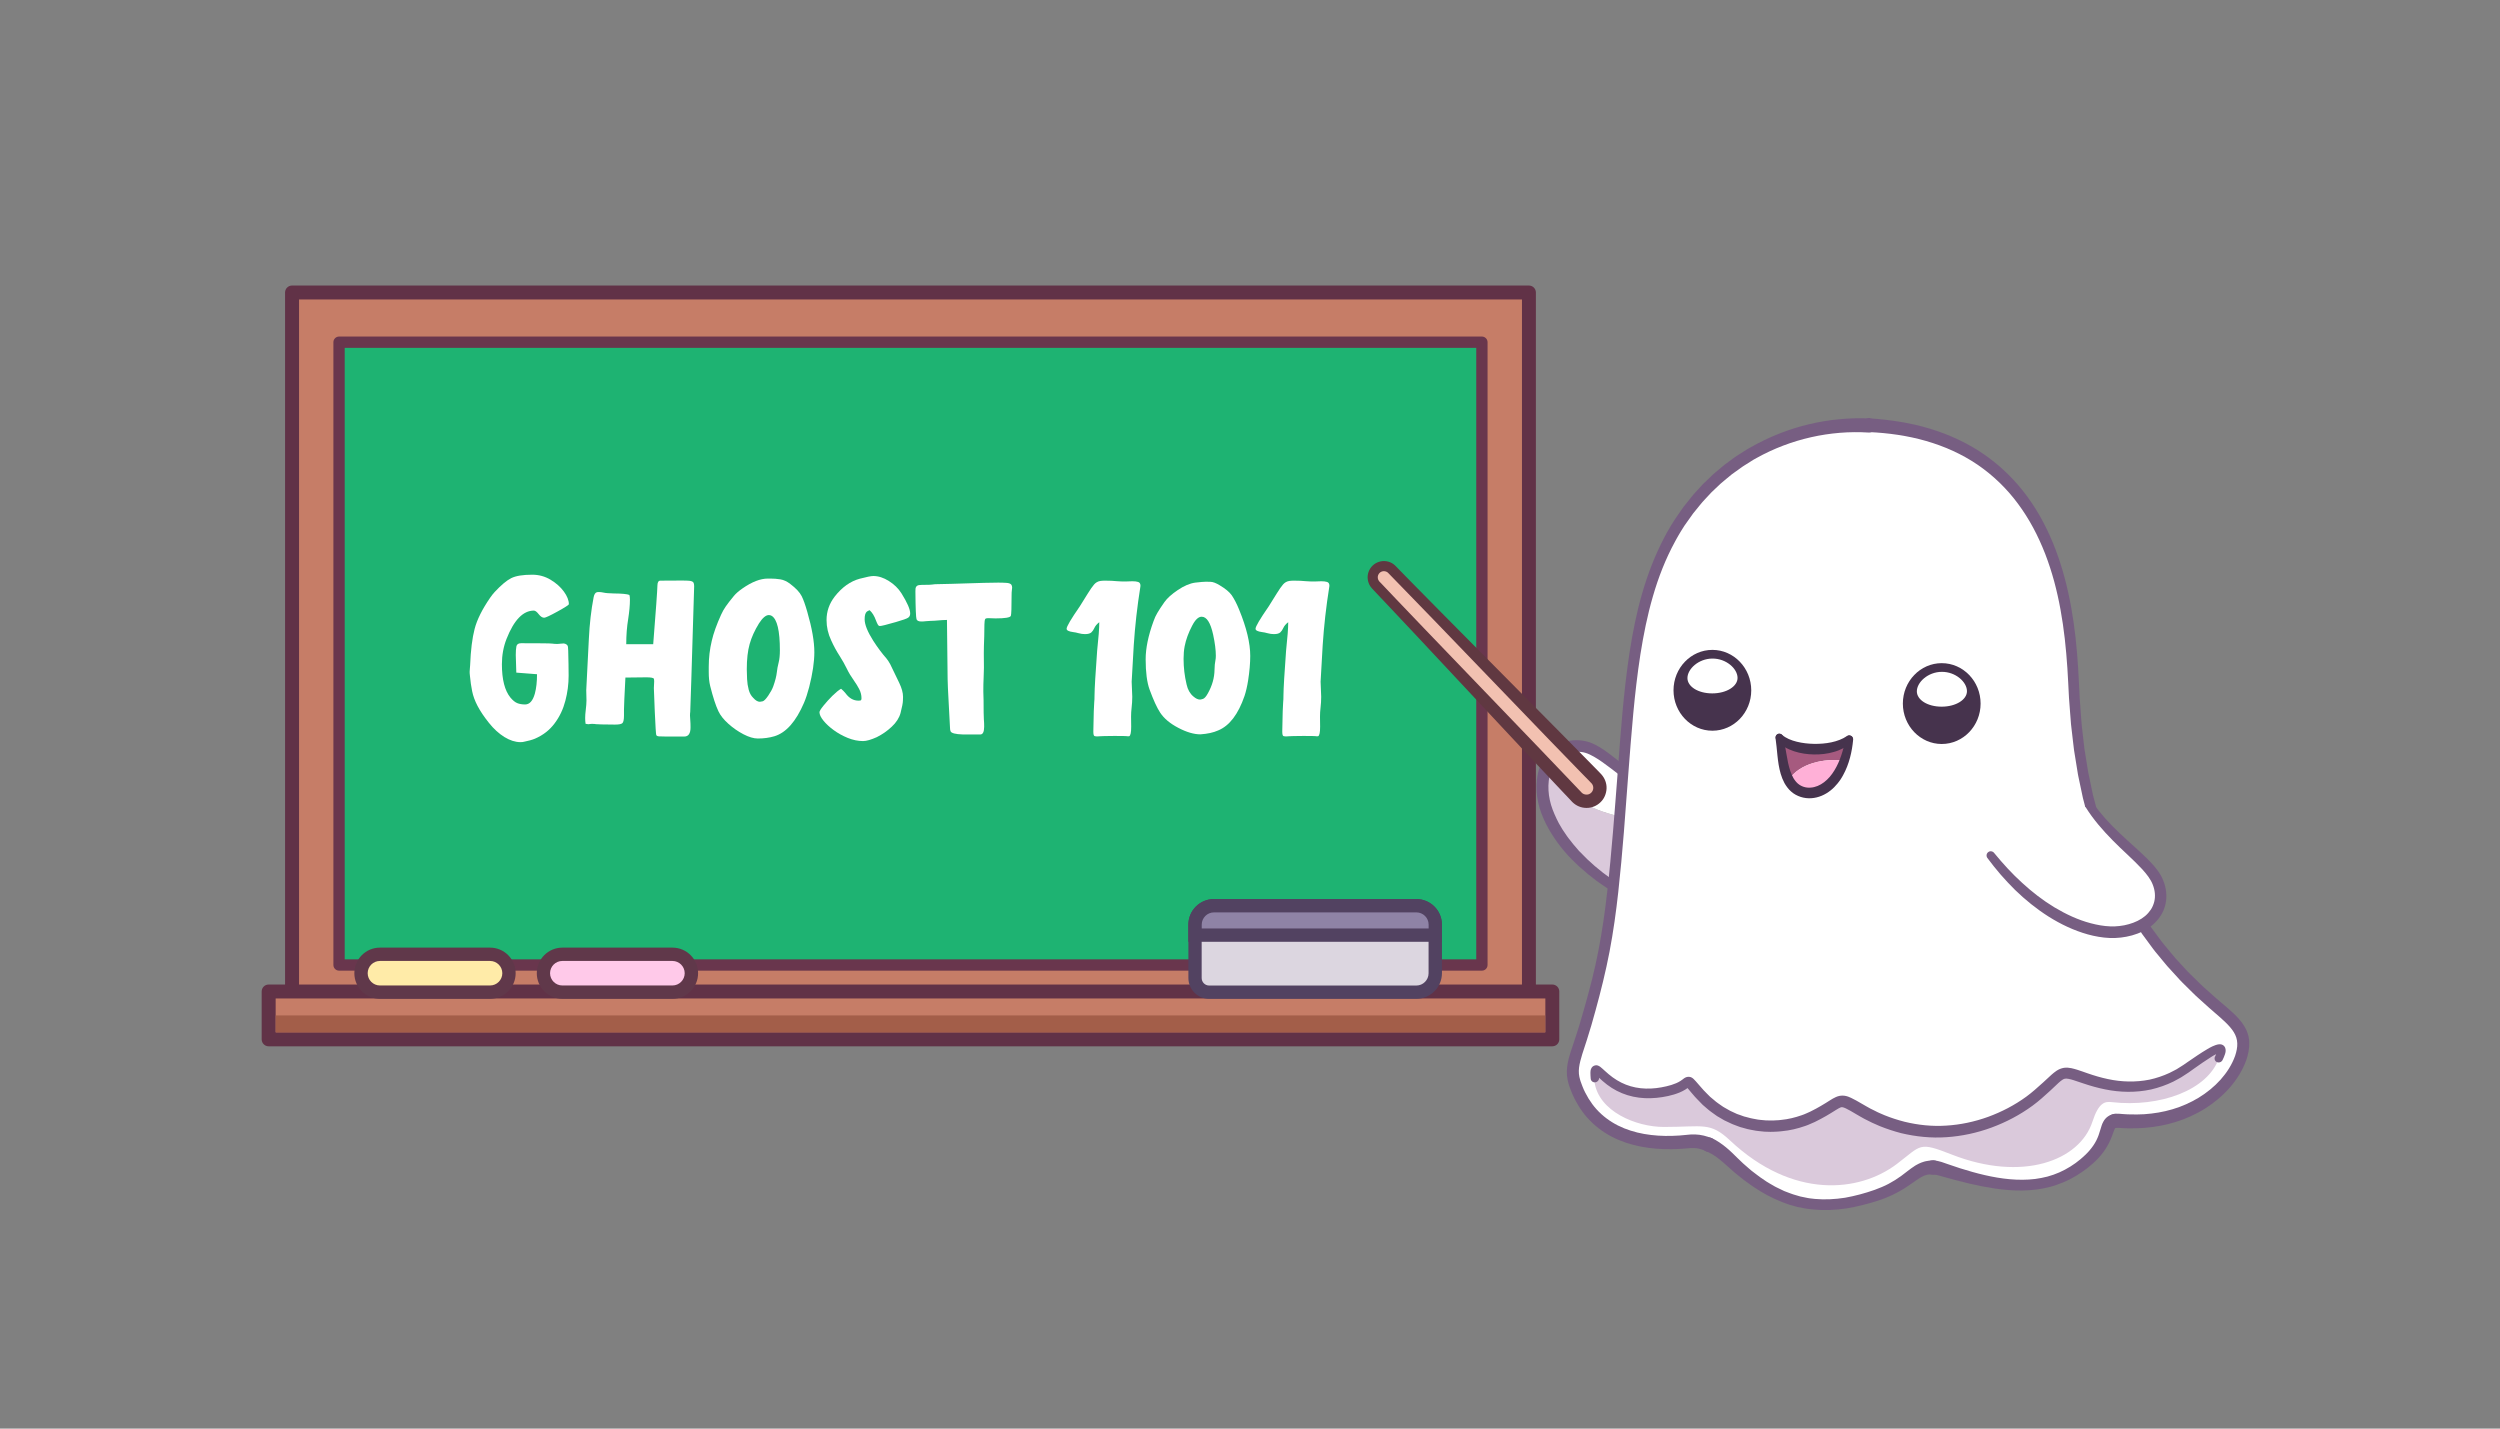 <?xml version="1.0" encoding="utf-8"?>
<!-- Generator: Adobe Illustrator 21.1.0, SVG Export Plug-In . SVG Version: 6.00 Build 0)  -->
<svg version="1.1" id="Layer_1" xmlns="http://www.w3.org/2000/svg" xmlns:xlink="http://www.w3.org/1999/xlink" x="0px" y="0px"
	 viewBox="0 0 4200 2400" style="enable-background:new 0 0 4200 2400;" xml:space="preserve">
<rect x="0" y="0" width="4200" height="2400" fill="#808080" stroke="none"/>
<style type="text/css">
	.st0{fill:#C67D67;}
	.st1{fill:#613247;}
	.st2{fill:#1EB372;}
	.st3{fill:#69364D;}
	.st4{fill:#FFEBA8;}
	.st5{fill:#60384A;}
	.st6{fill:#FFC9E9;}
	.st7{fill:#DCD6E0;}
	.st8{fill:#524261;}
	.st9{fill:#8F83A6;}
	.st10{fill:#FFFFFF;}
	.st11{fill:#DAC9DB;}
	.st12{fill:#775E82;}
	.st13{fill:none;}
	.st14{fill:#46334D;}
	.st15{fill:#A65A7F;}
	.st16{fill:#FFB0D7;}
	.st17{fill:#F2C1B1;}
	.st18{fill:#603841;}
	.st19{fill:#A35E49;}
</style>
<g>
	<g>
		<rect x="490.6" y="491.4" class="st0" width="2078" height="1213.4"/>
		<path class="st1" d="M2568.6,1716.5h-2078c-6.5,0-11.7-5.3-11.7-11.7V491.4c0-6.5,5.3-11.7,11.7-11.7h2078
			c6.5,0,11.7,5.3,11.7,11.7v1213.4C2580.3,1711.3,2575.1,1716.5,2568.6,1716.5z M502.4,1693.1h2054.5v-1190H502.4V1693.1z"/>
	</g>
	<g>
		<rect x="569.6" y="574.9" class="st2" width="1920" height="1046.3"/>
		<path class="st3" d="M2489.6,1630.7h-1920c-5.2,0-9.5-4.3-9.5-9.5V574.9c0-5.2,4.3-9.5,9.5-9.5h1920c5.2,0,9.5,4.3,9.5,9.5v1046.3
			C2499.1,1626.4,2494.9,1630.7,2489.6,1630.7z M579.1,1611.7h1901V584.4h-1901V1611.7z"/>
	</g>
	<g>
		<rect x="451.3" y="1665.7" class="st0" width="2156.6" height="80.4"/>
		<path class="st1" d="M2607.9,1757.8H451.3c-6.5,0-11.7-5.3-11.7-11.7v-80.4c0-6.5,5.3-11.7,11.7-11.7h2156.6
			c6.5,0,11.7,5.3,11.7,11.7v80.4C2619.6,1752.5,2614.4,1757.8,2607.9,1757.8z M463.1,1734.3h2133.1v-56.9H463.1V1734.3z"/>
	</g>
	<g>
		<path class="st4" d="M826.7,1666.8H634.9c-15.7,0-28.5-12.7-28.5-28.5v-6.7c0-15.7,12.7-28.5,28.5-28.5h191.7
			c15.7,0,28.5,12.7,28.5,28.5v6.7C855.1,1654.1,842.4,1666.8,826.7,1666.8z"/>
		<path class="st5" d="M823.3,1678h-185c-23.7,0-43-19.3-43-43c0-23.7,19.3-43,43-43h185c23.7,0,43,19.3,43,43
			C866.3,1658.7,847,1678,823.3,1678z M638.3,1614.4c-11.4,0-20.6,9.3-20.6,20.6c0,11.4,9.3,20.6,20.6,20.6h185
			c11.4,0,20.6-9.3,20.6-20.6c0-11.4-9.3-20.6-20.6-20.6H638.3z"/>
	</g>
	<g>
		<path class="st6" d="M1133.1,1666.8H941.4c-15.7,0-28.5-12.7-28.5-28.5v-6.7c0-15.7,12.7-28.5,28.5-28.5h191.7
			c15.7,0,28.5,12.7,28.5,28.5v6.7C1161.6,1654.1,1148.9,1666.8,1133.1,1666.8z"/>
		<path class="st5" d="M1129.8,1678h-185c-23.7,0-43-19.3-43-43c0-23.7,19.3-43,43-43h185c23.7,0,43,19.3,43,43
			C1172.8,1658.7,1153.5,1678,1129.8,1678z M944.7,1614.4c-11.4,0-20.6,9.3-20.6,20.6c0,11.4,9.3,20.6,20.6,20.6h185
			c11.4,0,20.6-9.3,20.6-20.6c0-11.4-9.3-20.6-20.6-20.6H944.7z"/>
	</g>
	<g>
		<g>
			<path class="st7" d="M2382.8,1666.8h-353.9c-11.7,0-21.3-9.5-21.3-21.3V1550c0-15.7,12.7-28.5,28.5-28.5h346.7
				c15.7,0,28.5,12.7,28.5,28.5v88.3C2411.2,1654.1,2398.5,1666.8,2382.8,1666.8z"/>
			<path class="st8" d="M2379.4,1678h-348c-19.3,0-34.9-15.7-34.9-34.9v-89.7c0-23.7,19.3-43,43-43h340c23.7,0,43,19.3,43,43v81.6
				C2422.4,1658.7,2403.1,1678,2379.4,1678z M2039.4,1532.8c-11.4,0-20.6,9.3-20.6,20.6v89.7c0,6.9,5.6,12.6,12.6,12.6h348
				c11.4,0,20.6-9.3,20.6-20.6v-81.6c0-11.4-9.3-20.6-20.6-20.6H2039.4z"/>
		</g>
		<g>
			<path class="st9" d="M2411.2,1571h-403.6v-21c0-15.7,12.7-28.5,28.5-28.5h346.7c15.7,0,28.5,12.7,28.5,28.5V1571z"/>
			<path class="st8" d="M2422.4,1582.2h-426v-28.8c0-23.7,19.3-43,43-43h340c23.7,0,43,19.3,43,43V1582.2z M2018.8,1559.8h381.3
				v-6.4c0-11.4-9.3-20.6-20.6-20.6h-340c-11.4,0-20.6,9.3-20.6,20.6V1559.8z"/>
		</g>
	</g>
	<g>
		<path class="st10" d="M874.4,1246.8c-8.7,0-17.7-2.9-27-8.6c-9.3-5.8-18-13.7-26-23.8c-8.1-10.1-14.5-19.6-19.2-28.6
			c-4.4-8.4-7.4-16.6-9-24.6c-1.6-8-2.9-16.6-3.7-25.7c-0.4-3.2-0.5-5.5-0.5-6.9c0-1.5,0.1-2.9,0.3-4.4c0.2-1.5,0.3-3.6,0.5-6.4
			c1-25.4,3.5-45.8,7.6-61.4c4.1-15.6,12.8-33,26.1-52.3c2.5-3.6,5-6.8,7.5-9.5c10.8-11.6,20.1-19.4,27.8-23.3
			c7.8-3.9,19.5-5.8,35.3-5.8c11.2,0,21.4,2.8,30.8,8.4c9.3,5.6,16.8,12.2,22.4,19.9c5.6,7.7,8.4,14.8,8.4,21.2
			c0,1.2-6.3,5.3-19,12.3c-12.7,7-20.2,10.5-22.5,10.5c-3,0-6.1-2-9.2-6s-5.8-6-8.1-6c-18.1,0-33.4,15.8-45.9,47.5
			c-5.2,13.2-7.8,27.4-7.8,42.6c0,25.7,4.8,44.4,14.4,56.1c3.9,4.6,7.6,7.7,11.3,9.2c3.6,1.5,8.1,2.3,13.3,2.3
			c7.5,0,13-6.1,16.4-18.4c2.4-8.9,3.6-19.7,3.6-32.4l-34.8-2.7c-0.6-17.5-0.9-27.3-0.9-29.5c0-5.9,0.3-10.7,1-14.4
			c0.7-3.6,3.3-5.5,7.9-5.5c32.3,0,49.9,0.2,52.8,0.7c2.4,0.4,4.9,0.5,7.5,0.5c1.9,0,3.9-0.1,5.7-0.4c1.9-0.2,3.7-0.4,5.6-0.4
			c1.7,0.1,3.3,0.7,4.7,1.7c1.5,1,2.3,2.5,2.5,4.3c0.2,1.8,0.4,3.9,0.4,6.2c0,2.3,0.2,10,0.5,22.9l0.2,19.1
			c0,14.1-1.8,28.1-5.5,42.1c-3.6,14-9.6,26.7-18,37.9c-8.4,11.3-19.4,19.9-33.1,25.8c-2.3,1-5.1,1.9-8.4,2.8
			c-3.3,0.9-6.1,1.6-8.5,2C879.3,1246.6,876.9,1246.8,874.4,1246.8z"/>
		<path class="st10" d="M1119.6,1237.4c-5.8,0-10-0.1-12.5-0.3c-2.5-0.2-4-0.9-4.6-2.3c-0.5-1.3-1.4-14.6-2.5-39.9
			c-1-22.7-1.5-35.6-1.5-38.8c0-3.3,0.2-7,0.5-11.1c0-2.3-0.2-3.9-0.5-4.7c-0.7-1.6-5-2.4-12.7-2.4l-35.1,0.4
			c-1.6,30.6-2.4,48.5-2.4,53.7v10.2c0,6.6-0.9,10.7-2.5,12.5c-1.7,1.8-5.9,2.6-12.6,2.6c-19.3-0.1-29.9-0.4-31.8-0.7
			c-1.9-0.4-4.3-0.5-7.4-0.5c-1.6,0-2.7,0.1-3.4,0.3c-0.7,0.2-1.4,0.3-2.1,0.3c-0.7,0-2.3-0.2-4.7-0.7c-0.5-3-0.7-6.2-0.7-9.6
			c0-4.1,0.3-8.4,0.9-12.9c0.8-6.7,1.3-12.3,1.3-16.7c0-3-0.1-6-0.2-8.8c-0.1-2.8-0.2-5.6-0.2-8.3l4.4-86.6
			c1.2-25.1,3.9-48.4,8-69.7c1-5.1,2.9-7.9,5.8-8.6c1-0.1,2-0.2,3.1-0.2c2.2,0,4.7,0.3,7.5,0.9c3.6,0.9,9.5,1.3,17.7,1.5
			c13.6,0.1,22.3,1,26,2.5c0.6,1.7,0.9,4.4,0.9,8c0,9.1-1,19.8-2.9,32.2c-2.2,13.2-3.3,27.4-3.3,42.6h45.3c4.5-56.9,6.9-89.9,7.1-99
			c0.1-5.2,1.8-7.8,4.9-7.8l35.1-0.2c5.9,0,10.4,0.1,13.5,0.4c4,0.4,6.4,1.5,7.3,3.5c0.6,1.3,0.9,3.3,0.9,5.8
			c-4.2,140.1-6.4,210.5-6.6,211.1c-0.2,1.3-0.4,3.3-0.4,6c0,1.8,0.1,4.1,0.4,6.7c0.4,4.4,0.5,8.8,0.5,13.3
			c0,10.2-3.5,15.3-10.6,15.3L1119.6,1237.4z"/>
		<path class="st10" d="M1273.2,1240.7c-7,0-15.1-2.4-24.3-7.2c-9.2-4.8-17.6-10.7-25.4-17.7c-7.8-7-13.3-14-16.6-21
			c-4.5-9.5-9.1-23.6-13.8-42.4c-1.6-6.4-2.4-14.2-2.4-23.3v-8.9c0-15,1.7-29.6,5.1-43.7c2.9-12.6,8.1-27.2,15.7-43.9
			c2.2-4.9,4.8-9.5,7.8-13.8c3-4.4,7.6-10.3,13.7-17.7c3.3-4,8.1-8.2,14.6-12.7c15.7-10.9,29.8-16.4,42.4-16.4h4.2
			c5.6,0,11.2,0.4,16.8,1.3c5.6,0.9,11.3,3.5,17,8c9.2,7,15.5,13.7,18.7,20c2.9,5.6,6.1,14.5,9.6,26.8c7.9,27.3,11.8,49.8,11.8,67.5
			c0,16.4-2.9,36-8.7,58.8c-2.7,10.3-5.6,19.1-8.7,26.4c-13.5,31.4-30,50.1-49.7,56.1C1292.6,1239.4,1283.4,1240.7,1273.2,1240.7z
			 M1276.6,1179c0.7,0,2.2-0.3,4.6-0.8c2.3-0.5,5.5-3.8,9.5-9.6c4-5.9,6.8-11.1,8.4-15.6c3.3-9.3,5.3-17.2,6-23.7
			c0.5-4.9,1.5-10.4,3.1-16.6c1.3-5.1,2-11.8,2-20c0-33.1-4.6-52.5-13.8-58.1c-1.5-0.8-3-1.3-4.7-1.3c-5.1,0-10.6,4.7-16.6,14
			c-7.3,11.8-12.5,23.3-15.7,34.7c-3.2,11.3-4.8,25.5-4.8,42.3c0,5,0.2,10.5,0.5,16.7c0.3,6.1,1.2,12,2.7,17.7
			c1.5,5.6,4,10.2,7.6,13.7C1269.3,1176.8,1273.1,1179,1276.6,1179z"/>
		<path class="st10" d="M1449.9,1245c-8.5,0-17-1.8-25.7-5.3c-8.6-3.5-16.5-7.9-23.6-13.1c-7.1-5.2-12.8-10.5-17.2-15.9
			c-4.4-5.4-6.6-10.1-6.7-14.1c0-1.8,2.2-5.5,6.6-10.9c4.4-5.5,9.4-11,15.1-16.7c5.7-5.6,10.6-9.6,14.6-11.9
			c2.8,2.3,5.3,4.9,7.5,7.6c6.1,8.3,13.3,12.4,21.7,12.4c0.5,0,1.5-0.1,2.9-0.2c1.5-0.1,2.2-1.4,2.2-3.8c0-5.3-1.3-10.6-4-15.7
			c-2.4-4.6-5.4-9.4-8.9-14.4c-4.6-6.4-8.6-13-11.8-19.7c-3.3-6.7-7.1-13.6-11.5-20.5c-5.5-8.4-10.4-17.4-14.7-26.9
			c-5.2-11-7.8-22.4-7.8-34.2c0-14.6,4.6-27.7,13.7-39.5c12.3-15.7,26.3-25.7,42.2-30c11.4-3,18.9-4.5,22.6-4.5
			c8.6,0,17.4,2.8,26.2,8.4c8.9,5.6,15.9,12.4,21.1,20.6c9.8,15.7,14.7,26.9,14.7,33.9c0,3.2-1.1,5.5-3.4,7.1
			c-2.2,1.6-9.1,4-20.5,7.3c-15.5,4.5-24.5,6.7-26.9,6.7c-1.5,0-2.7-0.8-3.6-2.5c-1-1.7-1.9-3.8-2.9-6.4c-2.9-8.1-6.6-14-10.9-17.7
			c-2.3,1-3.9,1.8-4.7,2.5c-2.4,2.1-3.6,6.3-3.6,12.7c0,9,4.9,21.1,14.6,36.4c7.3,11.3,14.7,21.2,22.2,29.7c1.9,2.3,4,5.5,6.2,9.5
			l15.1,31.3c4.2,8.7,6.4,16.6,6.4,23.5c0,0.5-0.1,2.7-0.2,6.6c-0.1,3.9-1.5,10.7-4,20.6c-2.2,8.1-7.1,15.8-14.7,22.9
			c-7.6,7.2-16,13-25.2,17.6C1463.4,1242.7,1455.8,1245,1449.9,1245z"/>
		<path class="st10" d="M1647.1,1233.9h-29.5c-12.6-0.4-19.5-2.2-20.7-5.5c-0.6-1.6-0.9-3.5-0.9-5.8c0-2.9-0.7-15.5-2-37.9
			c-1.3-23.7-2-38.3-2-44c0-9.2-0.4-42.3-1.1-99.2c-5.6,0.1-10.4,0.4-14.4,0.8c-4,0.4-8.6,0.7-13.7,0.8c-2.2,0-4.6,0.2-7.3,0.5
			c-2.7,0.4-5.3,0.5-7.8,0.5c-4.2,0-6.9-1.2-7.9-3.7c-1-2.5-1.7-18.1-1.9-46.9c0-2.5,0.1-4.2,0.2-4.9c0.6-3.2,2.4-5,5.5-5.6
			c1.6-0.2,3.3-0.4,5.1-0.4c10.3,0,16.3-0.2,18-0.6c1.7-0.4,4.2-0.6,7.5-0.6c5.9,0,32.2-0.7,78.6-2.2c9.8-0.2,17.9-0.4,24.2-0.4
			c4.6,0,9.1,0.1,13.5,0.4c4.4,0.2,7.2,1.3,8.6,3.1c0.8,1.2,1.3,2.9,1.3,4.9c0,1.1-0.1,2.4-0.4,3.8c-0.4,2.9-0.5,5.6-0.5,8.2
			c0,21.2-0.4,33.1-1.3,35.5c-1.2,2.8-9.8,4.2-25.7,4.2l-12.2-0.4c-1.5,0-2.8,0.2-3.9,0.5c-1.2,0.4-1.9,1.9-2.2,4.6
			c-0.3,2.7-0.5,7.3-0.5,13.7c0,6.4-0.2,15.5-0.7,27.4l-0.2,12.6l0.2,24.4c0,5-0.2,10.6-0.5,16.7c-0.4,7.4-0.5,15.2-0.5,23.3
			l0.4,14.7c0,17.1,0.2,27.8,0.5,32.2c0.4,3.9,0.5,8,0.5,12.4C1653.3,1229.6,1651.2,1233.8,1647.1,1233.9z"/>
		<path class="st10" d="M1843.4,1237.2c-1.7,0-3.2-0.2-4.6-0.6c-1.3-0.4-2-3-2-7.7c0.5-28.9,1-45.2,1.5-49c0.4-3.3,0.5-7.1,0.5-11.5
			c0.1-11.9,1.6-36.9,4.4-75c2.4-22.2,3.6-38.2,3.6-48.1c-4,3-6.8,6.4-8.4,10c-1.2,2.8-2.9,5.2-4.9,7.1c-2.1,1.9-5.6,2.9-10.7,2.9
			c-3.5,0-7.2-0.5-11.1-1.6c-2.9-0.8-5.9-1.5-8.9-1.8c-7.3-1-10.9-2.8-10.9-5.6c0-3.8,7.4-16.3,22.2-37.7c4.4-7,8.8-14.1,13.2-21.2
			c4.4-7.1,8-12.3,10.8-15.5c2.8-3.2,6.2-5.2,10.4-5.9c2.3-0.4,5.2-0.5,8.6-0.5c7.4,0,13.9,0.3,19.5,0.9c4.6,0.4,9.4,0.5,14.4,0.5
			c5.5-0.2,9.3-0.4,11.5-0.4c3.9,0,7,0.4,9.3,1.1c2.8,0.7,4.2,2.9,4.2,6.4l-0.2,1.8c-5.3,33.2-9,66-11.1,98.3
			c-2.3,38.1-3.5,58.5-3.5,61.2c0,4,0.2,8.1,0.5,12.4c0.3,4.2,0.5,8.6,0.5,12.9c0,6.3-0.4,12.4-1.1,18.4c-0.6,4.9-0.9,9.8-0.9,14.9
			l0.2,16.9c0,9.7-1.1,15-3.3,16c-0.6,0.1-1.3,0.2-2,0.2s-1.6-0.1-2.7-0.3c-1.1-0.2-7.9-0.3-20.6-0.3c-14,0.1-21.8,0.3-23.7,0.5
			C1846.2,1237.1,1844.7,1237.2,1843.4,1237.2z"/>
		<path class="st10" d="M2016.7,1233.7c-10.8,0-23.2-3.6-37.1-10.9c-14-7.3-24.1-15.8-30.6-25.7c-5.5-8.4-11.3-21.2-17.7-38.6
			c-4.4-12.1-6.6-29.1-6.6-51c0-18.4,4.4-39.8,13.3-64.1c1.7-4.9,3.8-9.5,6.4-13.8c2.5-4.4,6.5-10.4,11.8-18
			c4.6-6.6,12.1-13.3,22.6-20.4c10.4-7,20.2-11.2,29.3-12.4c8.6-1,14.6-1.5,18-1.5c1.3,0,3.9,0.1,7.8,0.2c3.9,0.1,8.9,2,14.9,5.6
			c9.8,5.8,16.7,11.5,20.6,17.1c4.2,6.2,8.4,14.3,12.4,24.2c12.4,30.2,18.6,56.1,18.6,77.5c0,12.1-1.2,26-3.6,41.5
			c-1.6,10-3.6,18.6-6,25.8c-10.6,30.8-25.3,50.1-44.2,57.9C2038.4,1230.8,2028.4,1232.9,2016.7,1233.7z M2016,1175.3
			c1,0,2.7-0.4,5.1-1.2c2.4-0.8,5.2-3.9,8.2-9.4c7.2-12.9,10.9-26,11.1-39.3c0.1-6.4,0.6-11.8,1.5-16c0.5-2.3,0.7-4.9,0.7-7.8
			c0-9.6-1.5-21.4-4.5-35.3c-4.4-20.1-10.8-30.2-19.3-30.2c-5.5,0-10.8,5-16,15.1c-6.2,11.8-10.4,23.3-12.6,34.6
			c-1.2,6.3-1.8,13.3-1.8,21.1c0,14.6,1.7,28.9,5.1,43.1c1.9,8.6,5.7,15.3,11.3,20C2008.9,1173.6,2012.7,1175.3,2016,1175.3z"/>
		<path class="st10" d="M2160.8,1237.2c-1.7,0-3.2-0.2-4.6-0.6c-1.3-0.4-2-3-2-7.7c0.5-28.9,1-45.2,1.5-49c0.4-3.3,0.5-7.1,0.5-11.5
			c0.1-11.9,1.6-36.9,4.4-75c2.4-22.2,3.6-38.2,3.6-48.1c-4,3-6.8,6.4-8.4,10c-1.2,2.8-2.9,5.2-4.9,7.1c-2.1,1.9-5.6,2.9-10.7,2.9
			c-3.5,0-7.2-0.5-11.1-1.6c-2.9-0.8-5.9-1.5-8.9-1.8c-7.3-1-10.9-2.8-10.9-5.6c0-3.8,7.4-16.3,22.2-37.7c4.4-7,8.8-14.1,13.2-21.2
			c4.4-7.1,8-12.3,10.8-15.5c2.8-3.2,6.2-5.2,10.4-5.9c2.3-0.4,5.2-0.5,8.6-0.5c7.4,0,13.9,0.3,19.5,0.9c4.6,0.4,9.4,0.5,14.4,0.5
			c5.5-0.2,9.3-0.4,11.5-0.4c3.9,0,7,0.4,9.3,1.1c2.8,0.7,4.2,2.9,4.2,6.4l-0.2,1.8c-5.3,33.2-9,66-11.1,98.3
			c-2.3,38.1-3.5,58.5-3.5,61.2c0,4,0.2,8.1,0.5,12.4c0.3,4.2,0.5,8.6,0.5,12.9c0,6.3-0.4,12.4-1.1,18.4c-0.6,4.9-0.9,9.8-0.9,14.9
			l0.2,16.9c0,9.7-1.1,15-3.3,16c-0.6,0.1-1.3,0.2-2,0.2c-0.7,0-1.6-0.1-2.7-0.3c-1.1-0.2-7.9-0.3-20.6-0.3
			c-14,0.1-21.8,0.3-23.7,0.5C2163.5,1237.1,2162,1237.2,2160.8,1237.2z"/>
	</g>
	<g>
		<g>
			<g>
				<g>
					<g>
						<g>
							<path class="st11" d="M2807.1,1380.4c-52.5-1.3-104.2-6.5-151.3-33.7c-30.9-16.8-34.7-65.5-12.9-93.5
								c-33.1,3.2-55.9,34.5-50.7,81.8c5.2,47.6,52.1,126.8,172,183.4L2807.1,1380.4z"/>
						</g>
					</g>
					<g>
						<g>
							<path class="st10" d="M2655.8,1346.8c47.1,27.2,98.8,32.3,151.3,33.7l8.9-28.6c-66.2-25.4-117.1-90-154.2-97.5
								c-6.6-1.3-12.9-1.6-18.9-1.1C2621.2,1281.3,2624.9,1330,2655.8,1346.8z"/>
						</g>
					</g>
				</g>
				<g>
					<g>
						<g>
							<path class="st12" d="M2813.5,1358.5c-11.6-4.2-22.8-9.4-33.5-15.5c-10.7-6-20.9-12.7-30.8-19.6c-19.7-14-38.1-29.5-57-42.9
								c-4.7-3.3-9.5-6.5-14.3-9.2c-4.8-2.7-9.6-5.1-14.3-6.5c-1.2-0.4-2.3-0.6-3.4-0.9c-1.2-0.2-2.5-0.4-3.8-0.6
								c-2.5-0.3-5.1-0.5-7.6-0.5c-5,0-9.9,0.7-14.5,2.3c-9.2,3-17.1,9.2-22.6,17.6c-5.5,8.3-8.7,18.5-9.8,29.1
								c-1.2,10.6-0.5,21.9,1.8,32.3c2.2,10.7,6.5,21.1,11.3,31.3l3.8,7.6l4.3,7.3l2.2,3.7l2.4,3.5l4.8,7.1c1.6,2.4,3.5,4.6,5.2,6.8
								c1.8,2.3,3.5,4.6,5.3,6.8l5.6,6.5l2.8,3.3l1.4,1.6l1.5,1.5c15.8,16.8,33.5,32,52.6,45.3c19,13.5,39.4,25.1,60.2,35.9l0.1,0.1
								c3.5,1.8,4.8,6.1,3,9.5c-1.7,3.3-5.8,4.7-9.2,3.2c-22-9.9-43.3-21.5-63.7-34.8l-15-10.4l-14.4-11.3c-4.7-3.9-9.2-8-13.9-12
								c-2.4-2-4.4-4.2-6.7-6.3l-6.6-6.4c-17.2-17.5-32.1-37.6-43.5-59.9c-5.5-11.2-10.3-23-13-35.7c-2.8-12.8-3.6-25.6-2.2-38.7
								c1.5-13,5.5-26.2,13.2-37.8c7.6-11.5,19.4-21,32.9-25.2c6.7-2.2,13.7-3.1,20.6-3.1c3.4,0,6.8,0.3,10.2,0.8
								c1.7,0.3,3.3,0.5,5,0.9c1.7,0.5,3.6,0.8,5.2,1.4c6.7,2.2,12.6,5.2,18.1,8.5c5.5,3.3,10.6,6.8,15.5,10.5
								c9.9,7.3,19.1,14.9,28.4,22.3c9.2,7.5,18.4,14.8,27.8,21.9c18.6,14.2,38.2,26.7,59.4,35.6l0.1,0c3.6,1.5,5.3,5.6,3.8,9.2
								C2820.9,1358.1,2817,1359.7,2813.5,1358.5z"/>
						</g>
					</g>
				</g>
			</g>
			<g>
				<g>
					<g>
						<g>
							<path class="st13" d="M3619.3,1480.1c-13.6-34.4-71.8-68.2-108-126.9c19.2,74.8,48,139.6,85.6,196.6
								C3620.9,1533.5,3629.8,1507,3619.3,1480.1z"/>
						</g>
					</g>
					<g>
						<path class="st10" d="M3731.6,1697.7c-3.8-3.2-7.8-6.6-11.9-10.2c-47.7-40.8-88.9-86.1-122.8-137.7
							c-37.6-57-66.4-121.8-85.6-196.6c-0.2-1-0.5-1.9-0.7-2.9c-13.5-53.5-22.3-112.2-25.8-176.9c-0.3-5.7-0.6-12.1-0.9-18.9
							c-6.2-126.1-23.4-423-343.4-439.8c-124.3-6.5-245.6,51.4-318,162.1c-17.2,26.3-30.9,54.3-42,84.2
							c-38.6,103.8-45.5,229.5-56.8,378.5c-15.5,203.6-24.7,261-59.3,379.6c-15.9,54.6-28.2,72-18.6,100.8
							c27.7,83,105.7,106.8,191.7,97.4c22.2-2.4,43.8,6.5,69.2,31.1c77.5,75.1,147.9,92.9,246.3,59.3c63.8-21.8,66-57.3,108.8-43.5
							c95.8,31,172.3,43.4,237.6-7.9c55.4-43.5,29.3-75.9,60.8-73.2c117.1,10.1,187.5-54.9,204.7-106.8
							C3777.1,1739.9,3760.2,1722.2,3731.6,1697.7z M3341,1441.8L3341,1441.8c23.6,31.5,48.3,55.9,72.7,74.4
							C3389.3,1497.7,3364.5,1473.3,3341,1441.8z M3551.3,1565.5c-2.9,0.3-6.1,0.5-9.3,0.6C3545.3,1566,3548.4,1565.8,3551.3,1565.5
							z"/>
					</g>
				</g>
				<g>
					<g>
						<g>
							<path class="st12" d="M3246.1,1973.2c-6.4-0.6-11.7,0.4-18.5,4.4c-6.6,3.8-13.9,9.4-21.7,14.6
								c-15.6,10.7-33.1,19.2-50.8,24.9c-17.4,5.5-35.2,10.2-53.4,13.1c-18.2,2.7-36.7,3.6-55,1.8l-6.8-0.8
								c-2.3-0.3-4.6-0.4-6.8-0.9l-13.5-2.6l-13.1-3.7c-2.2-0.6-4.3-1.4-6.4-2.2l-6.4-2.4c-16.8-6.6-32.7-15.2-47.4-25.2
								c-1.9-1.2-3.7-2.5-5.5-3.8l-5.4-3.9l-5.4-3.9c-1.8-1.3-3.4-2.8-5.2-4.1l-10.3-8.3l-9.9-8.8l-9.6-8.5
								c-3.1-2.7-6.2-5.2-9.4-7.6c-6.4-4.8-13.1-8.8-20.1-11.5c-6-2.4-8.7-9.2-6.1-15.3c2.6-6.1,9.7-9.2,15.7-6.8
								c0.3,0.1,0.5,0.2,0.8,0.3l0.1,0c8.9,4.3,16.7,9.8,23.8,15.6c3.6,2.9,6.9,6,10.2,9.1l9.3,9.1l9.1,8.7l9.5,8.3
								c1.6,1.4,3.1,2.8,4.8,4.1l5,3.8l5,3.8c1.6,1.3,3.3,2.6,5,3.7l10.3,7c3.5,2.3,7.2,4.2,10.7,6.3c1.8,1,3.5,2.2,5.4,3l5.6,2.7
								l5.6,2.7l1.4,0.7l1.4,0.6l2.9,1.1l5.8,2.2c1.9,0.7,3.8,1.5,5.9,2.1l11.9,3.5l12.2,2.5c2,0.5,4.1,0.6,6.2,0.9l6.2,0.7
								c16.6,1.5,33.6,0.6,50.4-2c16.8-3,33.6-7.5,50-13.3c8-3,15.9-6.1,23.3-10.1c7.5-4,14.6-8.4,21.5-13.5
								c7-5.1,13.7-10.9,22.3-16.5l1.6-1l1.8-1c1.2-0.7,2.4-1.3,3.6-1.9c2.6-1.1,5.2-2.4,8-3.1c1.4-0.4,2.8-0.9,4.3-1.1l4.3-0.7
								c1.5-0.3,2.9-0.3,4.3-0.3l4.3-0.1c6.6-0.1,11.7,5.2,11.5,11.7c-0.2,6.6-5.7,12-12.3,12c-0.4,0-0.8,0-1.2,0L3246.1,1973.2z"/>
						</g>
					</g>
					<g>
						<g>
							<path class="st12" d="M3554.2,1895.2c-0.6,0.1-0.6,0.1-0.4-0.2c0.2-0.2,0.2-0.4-0.3,0.1c-0.4,0.5-1,1.7-1.5,3.1
								c-0.6,1.4-1.2,3.1-1.8,4.8c-2.5,7.2-5.7,15.2-10,22.5c-4.2,7.4-9.3,14.1-14.9,20.1c-5.6,6-11.7,11.5-18,16.4
								c-12.6,9.8-26.4,18.3-41.1,24.4c-7.4,3-14.9,5.7-22.6,7.7c-7.7,2-15.4,3.4-23.1,4.4c-15.5,2-31,2-46.1,0.8
								c-7.6-0.5-15.1-1.5-22.6-2.5c-7.4-1.1-14.8-2.4-22.2-3.8c-14.7-2.9-29.1-6.4-43.4-10.2c-7.2-1.9-14.3-3.8-21.4-5.8
								c-3.5-1-7.3-2.2-10.1-2.8c-3-0.7-6-1.1-8.7-1.1c-6.6-0.1-11.5-5.5-11.1-12.1c0.4-6.6,6.1-11.8,12.6-11.7c0.3,0,0.7,0,1,0.1
								l0.3,0c4.6,0.5,8.9,1.5,12.9,2.7c4.2,1.3,7.3,2.5,10.7,3.7c6.8,2.4,13.6,4.7,20.5,6.9c13.7,4.3,27.5,8.3,41.5,11.5
								c27.8,6.4,56.5,9.9,84.6,6.5c7-0.9,13.9-2.3,20.7-4c6.8-1.9,13.4-4.1,19.9-7c12.9-5.7,25-13.2,35.9-22.4
								c5.4-4.6,10.6-9.4,15-14.6c4.4-5.2,8.3-10.7,11.3-16.6c3-5.9,5.1-12,7.1-19.1c0.5-1.8,1.1-3.7,1.8-5.8
								c0.7-2.1,1.5-4.4,3.1-7.1c1.5-2.7,3.9-5.9,7.2-8.2c3.3-2.4,7-3.6,10-4.3l0.4-0.1c6.5-1.3,12.6,2.8,13.6,9.2
								c1,6.4-3.4,12.7-9.9,14.1C3554.9,1895.1,3554.5,1895.1,3554.2,1895.2z"/>
						</g>
					</g>
					<g>
						<g>
							<path class="st12" d="M3141.6,702.9c17.1,1.1,34.1,3,50.9,5.8c16.8,2.8,33.5,6.5,49.8,11.5c32.6,9.9,63.9,24.3,91.7,43.7
								c27.8,19.4,52.3,43.4,72.1,70.7c9.9,13.6,18.9,28,26.7,42.9c7.8,14.9,14.7,30.3,20.7,46.1c11.9,31.5,20.3,64.3,26.2,97.4
								c6,33.1,9.4,66.7,11.5,100.3c1.1,16.8,1.8,33.6,2.6,50.1l1.8,24.8l0.9,12.4c0.3,4.1,0.6,8.3,1.1,12.3l2.8,24.6l1.4,12.3
								l2,12.2l3.9,24.4l0.5,3l0.6,3l1.3,6l2.5,12l2.5,12c0.4,2,0.8,4,1.3,6l1.6,5.9l6.2,23.7c0.5,2,1,4,1.6,5.9l1.9,5.8l3.7,11.7
								l3.7,11.7c0.6,1.9,1.2,3.9,1.9,5.8l2.2,5.7l8.6,22.8c1.4,3.8,3.1,7.5,4.7,11.2l4.9,11.1l4.9,11.1c0.8,1.9,1.7,3.7,2.6,5.5
								l2.8,5.4l11.1,21.7l12.2,21l3.1,5.2l1.5,2.6l1.7,2.5l6.7,10.1l6.7,10.1l3.3,5.1l3.6,4.9l14.4,19.5c1.2,1.6,2.4,3.2,3.8,4.7
								l3.9,4.7l7.7,9.3c2.6,3.1,5.1,6.2,7.8,9.3l8.2,8.9l8.2,8.9c2.8,2.9,5.4,6,8.4,8.7l17.3,16.9c1.5,1.4,2.9,2.9,4.4,4.2l4.5,4
								l9.1,8.1l9.1,8.1c3,2.7,6.2,5.3,9.3,7.9c6.3,5.3,12.6,10.7,18.8,16.6c6.2,5.9,12.4,12.4,17.4,20.4c2.5,4,4.7,8.4,6.2,13.2
								l1.1,3.6c0.4,1.2,0.5,2.5,0.7,3.7l0.6,3.7c0.1,1.2,0.1,2.5,0.2,3.8c0.5,10.1-1.7,19.7-4.5,28.6
								c-6.1,17.8-16.2,33.7-28.2,47.5c-12.1,13.8-26.3,25.6-41.7,35.3c-7.7,4.9-15.7,9-23.9,12.8c-8.2,3.8-16.6,6.9-25.2,9.6
								c-17.1,5.4-34.7,8.5-52.2,9.9c-8.8,0.6-17.5,1-26.3,0.8l-6.5-0.1l-6.5-0.4l-6.1-0.4c-1.5-0.1-2.8,0-3.5,0.2
								c-6.5,1.4-12.6-2.7-13.7-9.1s3.3-12.7,9.8-14.1c0.2,0,0.3-0.1,0.5-0.1l0.3-0.1c3.5-0.6,6.4-0.5,9-0.4l6.4,0.5l6,0.4l6,0.2
								c8,0.3,16,0.1,24-0.3c16-1.1,31.9-3.7,47.3-8.3c7.7-2.3,15.3-5,22.6-8.3c7.3-3.2,14.5-6.9,21.4-11.1
								c13.7-8.4,26.3-18.6,37-30.5c10.6-11.9,19.2-25.5,24.3-39.9c2.4-7.2,3.9-14.4,3.6-21c-0.2-6.7-2.2-12.8-5.8-18.7
								c-3.6-5.9-8.7-11.5-14.3-16.9c-5.6-5.4-11.7-10.7-17.9-16c-3.1-2.7-6.2-5.3-9.3-8.1l-9.2-8.3l-9.2-8.3l-4.6-4.2
								c-1.5-1.4-3-2.9-4.4-4.3l-17.7-17.5c-3-2.9-5.7-6-8.5-9.1l-8.4-9.2l-8.4-9.2c-2.7-3.2-5.3-6.4-8-9.6l-7.9-9.6l-4-4.8
								c-1.3-1.6-2.6-3.2-3.8-4.9l-14.8-20.1l-3.7-5l-3.4-5.2l-6.8-10.4l-6.8-10.4l-1.7-2.6l-1.6-2.7l-3.1-5.4l-12.5-21.6
								l-11.3-22.3l-2.8-5.6c-0.9-1.9-1.9-3.7-2.7-5.6l-5-11.5l-5-11.5c-1.7-3.8-3.4-7.6-4.8-11.6l-8.8-23.5l-2.2-5.9
								c-0.7-2-1.3-4-1.9-6l-3.8-12l-3.8-12l-1.9-6c-0.6-2-1.1-4-1.6-6.1l-6.3-24.3l-1.6-6.1c-0.5-2-0.9-4.1-1.3-6.1l-2.6-12.3
								l-2.6-12.3l-1.3-6.2l-0.6-3.1l-0.5-3.1l-4-24.8l-2-12.4l-1.5-12.5l-2.9-25c-0.6-4.2-0.9-8.4-1.2-12.6l-1-12.6l-1.9-25.2
								c-0.9-16.8-1.6-33.4-2.7-49.9c-2.2-33.1-5.6-65.9-11.5-98.1c-2.9-16.1-6.5-32.1-10.7-47.8c-4.3-15.7-9.3-31.1-15.1-46.2
								c-5.9-15-12.5-29.7-20.1-43.8c-7.6-14.1-16.1-27.6-25.6-40.4c-18.9-25.6-41.9-47.8-68.1-65.7c-26.2-17.8-55.6-30.9-86.5-39.8
								c-30.9-8.9-63.2-13.4-95.9-14.9l-0.1,0c-6.5-0.3-11.3-5.9-10.7-12.4c0.6-6.5,6.4-11.6,12.9-11.3
								C3141.4,702.9,3141.5,702.9,3141.6,702.9z"/>
						</g>
					</g>
					<g>
						<g>
							<path class="st12" d="M2865.7,1933.7c-6.4-2.9-13-4.7-19.7-5c-1.7-0.1-3.4-0.1-5.1,0c-0.9,0-1.7,0.1-2.6,0.2l-3.2,0.3
								c-4.3,0.4-8.6,0.7-13,1c-17.3,0.9-34.7,0.6-51.9-1.7c-17.2-2.2-34.3-6.5-50.4-13.2c-16.1-6.7-31.2-16.2-44-28.2
								c-6.4-6-12.3-12.5-17.4-19.6c-5.1-7.1-9.6-14.6-13.5-22.4l-2.8-5.9l-2.5-6c-0.9-2-1.5-4.1-2.3-6.1l-1.1-3.1l-1-3.3
								c-1.4-4.4-2.2-9.2-2.7-14c-0.3-4.8-0.3-9.8,0.3-14.5c1.2-9.5,3.7-18.2,6.4-26.4c2.6-8.2,5.4-16.2,8-24.2
								c2.7-8,5.1-15.9,7.5-23.9l7-24.2c9.2-32.3,17.6-64.7,23.8-97.3c6.3-32.7,11-65.7,14.7-98.8c3.8-33.1,6.8-66.4,9.6-99.7
								c2.8-33.3,5.3-66.6,7.9-100c5-66.7,9.7-133.6,19.8-200.6c5.2-33.4,11.7-66.9,21.2-99.8c9.5-32.9,21.9-65.4,38.3-96.2l3.1-5.8
								l3.3-5.7l3.3-5.7c1.1-1.9,2.3-3.7,3.5-5.6l3.5-5.6c1.2-1.9,2.5-3.6,3.7-5.4l7.5-10.8l3.8-5.4l4.1-5.1l8.2-10.3
								c1.4-1.7,2.7-3.5,4.2-5.1l4.4-4.9l8.9-9.7l2.2-2.4c0.8-0.8,1.6-1.5,2.4-2.3l4.8-4.6l9.5-9.1c3.2-3,6.7-5.7,10-8.6
								c3.4-2.8,6.7-5.7,10.1-8.4l10.6-7.8l5.3-3.9l2.7-1.9c0.9-0.6,1.8-1.2,2.8-1.8l11.1-7.1l5.6-3.5c1.9-1.2,3.8-2.2,5.7-3.2
								c30.5-17.4,63.4-30.4,97.2-38.5c33.8-8.1,68.6-11.4,103-9.9c6.5,0.3,11.4,5.8,10.8,12.3c-0.6,6.5-6.3,11.6-12.9,11.4
								c-0.1,0-0.1,0-0.2,0l-0.1,0c-64.2-4-130.5,10.7-188.1,42.8c-1.8,1-3.7,1.9-5.4,3l-5.2,3.3l-10.5,6.6
								c-0.9,0.6-1.8,1.1-2.6,1.7l-2.5,1.8l-5,3.6l-10.1,7.2c-3.2,2.6-6.4,5.3-9.6,7.9c-3.2,2.7-6.4,5.2-9.5,8l-9,8.5l-4.5,4.3
								c-0.7,0.7-1.5,1.4-2.2,2.1l-2.1,2.3l-8.5,9.1l-4.2,4.6c-1.4,1.5-2.6,3.2-4,4.8l-7.8,9.6l-3.9,4.8l-3.6,5.1l-7.2,10.1
								c-1.2,1.7-2.4,3.4-3.6,5.1l-3.3,5.2c-1.1,1.8-2.2,3.5-3.3,5.3l-3.2,5.4l-3.1,5.4l-3,5.5c-15.9,29.1-28,60.2-37.2,92.1
								c-9.3,31.9-15.8,64.6-21,97.4c-10.2,65.8-15,132.4-20.2,199.1c-2.4,33.3-4.9,66.7-7.6,100.1c-2.7,33.4-5.7,66.8-9.4,100.2
								c-3.7,33.4-8.3,66.9-14.7,100.3c-6.4,33.3-14.6,66.4-23.6,99l-6.9,24.5c-2.4,8.2-4.9,16.4-7.5,24.5c-2.6,8.1-5.3,16.1-7.8,24
								c-2.4,7.9-4.5,15.5-5.4,22.7c-0.5,3.6-0.4,7-0.2,10.5c0.4,3.4,1,6.8,2.1,10.2l0.8,2.6l1,2.7c0.7,1.8,1.3,3.7,2,5.4l2.2,5.3
								l2.5,5.2c3.4,6.8,7.4,13.3,11.9,19.4c4.5,6.1,9.6,11.7,15.1,16.7c11.1,10.1,24.2,18.2,38.4,23.9c14.2,5.7,29.5,9.4,45.2,11.2
								c15.7,1.9,31.7,2,47.8,0.9c4-0.3,8-0.6,12.1-1.1l3-0.3c1.2-0.1,2.5-0.3,3.7-0.3c2.5-0.2,4.9-0.2,7.4-0.1
								c9.9,0.3,19.6,2.8,28.1,6.5l0,0c5.9,2.6,8.4,9.5,5.6,15.6c-2.8,6-9.9,8.8-15.9,6.3
								C2865.8,1933.8,2865.7,1933.7,2865.7,1933.7z"/>
						</g>
					</g>
				</g>
			</g>
			<g>
				<g>
					<path class="st11" d="M2679.6,1810.7c-3.5-48.2,17.3,42.4,116.5,23.1c55.6-10.8,26.7-32.9,59.6,3.9
						c56.8,63.6,137.7,63.6,189,38.5c54.7-26.7,38.8-36.7,81.5-11.6c127.5,75.2,245.9,17.3,294-23.1s36.9-46.3,80.5-30.8
						c43.6,15.4,107.8,29.9,172.2-15.4c43.8-30.8,66.1-49.5,54.8-17.3c-18.9,53.5-98.8,82.8-179.9,73.6
						c-11.2-1.3-21.8-0.1-32.5,32.8c-21.5,66-118,101.6-236.2,55.3c-56.6-22.2-50.4-16-92.7,16c-62.9,47.5-174.4,59.3-279.7-39.5
						c-33.8-31.8-44.9-22.9-111.4-22.9c-46.4,0-109.8-25.9-116.6-76"/>
				</g>
			</g>
			<g>
				<g>
					<path class="st12" d="M3721.3,1775.1c1.2-2.6,2.4-5.3,3-7.6c0.2-0.6,0.2-1,0.3-1.5c0-0.3,0-0.7,0-0.4c0-0.1,0,0.4,0.2,0.7
						c0.1,0.1,0.2,0.4,0.3,0.7c0.2,0.3,0.4,0.5,0.6,0.7c0.4,0.5,1.2,0.9,1.5,1c0.2,0.1,0.4,0.1,0.6,0.2c0.1,0,0.1,0.1,0.2,0.1
						c0.1,0,0.2,0,0.2,0c0,0-0.1,0-0.1,0c0,0-0.1,0-0.1,0l-0.3,0.1c-0.3,0.1-0.8,0.2-1.3,0.4c-1.1,0.4-2.3,0.9-3.5,1.6
						c-2.5,1.2-5.1,2.7-7.6,4.3c-10.3,6.4-20.6,13.7-30.9,21l-7.7,5.5l-8.3,5.4c-1.4,0.9-2.8,1.8-4.2,2.7l-4.3,2.4
						c-2.9,1.6-5.8,3.2-8.7,4.7c-11.9,5.8-24.5,10.2-37.3,13.2c-25.8,5.6-52.3,5-77.1-0.1c-12.5-2.5-24.6-5.9-36.4-9.9
						c-5.9-2-11.5-4-17.1-5.7c-5.4-1.7-11.1-3-14.1-2.4c-1.5,0.3-2.8,0.8-4.7,2.1c-1.9,1.2-4,3.1-6.2,5c-4.4,4-9,8.5-13.7,12.9
						c-4.7,4.4-9.5,8.7-14.4,12.9c-4.8,4.2-10.1,8.5-15.4,12.4c-21.3,15.6-44.6,27.8-69,36.8c-24.4,9-50,14.5-75.7,16.2
						c-25.7,1.8-51.5-0.9-76.2-6.8c-12.3-3.2-24.3-7.2-36-11.9l-8.6-3.8c-1.4-0.6-2.9-1.3-4.3-1.9l-4.2-2.1
						c-2.8-1.4-5.6-2.8-8.4-4.2l-8.2-4.6c-2.8-1.5-5.4-3.1-7.9-4.6c-2.6-1.5-5.2-3-7.7-4.5c-2.5-1.4-5.1-2.8-7.4-3.9
						c-2.3-1.1-4.6-2-6-2.1c-0.7-0.1-1.1-0.1-1.7,0c-0.5,0-1.2,0.3-2.1,0.7c-1.8,0.8-4.3,2.3-6.9,3.9c-5.2,3.2-10.8,6.8-16.4,10
						c-5.7,3.3-11.4,6.3-17.2,9.2l-2.2,1.1l-2.3,1l-4.6,2c-1.5,0.7-3.1,1.4-4.6,2l-4.7,1.7c-12.6,4.4-25.6,7.5-38.7,8.7
						c-3.3,0.5-6.5,0.6-9.8,0.8c-3.3,0.1-6.5,0.4-9.8,0.3l-9.8-0.3c-3.2-0.3-6.5-0.6-9.7-1c-1.6-0.2-3.2-0.3-4.8-0.6l-4.8-0.9
						l-4.8-0.9c-1.6-0.3-3.2-0.6-4.7-1l-9.3-2.6l-2.3-0.6l-2.3-0.8l-4.5-1.7l-4.5-1.7c-0.7-0.3-1.5-0.5-2.3-0.9l-2.2-1l-8.7-4.1
						c-0.7-0.4-1.5-0.7-2.2-1l-2.1-1.2l-4.1-2.4l-4.1-2.4l-2.1-1.2c-0.7-0.4-1.3-0.9-2-1.4c-5.1-3.8-10.5-7.2-15.2-11.5l-7.2-6.2
						c-2.2-2.2-4.4-4.5-6.6-6.8l-3.3-3.4c-1.1-1.1-2.2-2.3-3.2-3.4l-6-7l-5.8-6.9c-0.9-1.1-1.9-2.1-2.5-2.7l-0.3-0.3
						c0,0,0.1,0,0.1,0.1c0,0,0,0,0.1,0c0.1,0.1,0.2,0.1,0.3,0.2s0.2,0.1,0.3,0.1c0.1,0,0.2,0.1,0.4,0.1c0.4,0.1,0.9,0.2,1.3,0.2
						c0.5,0.1,1,0,1.5-0.1c0.4-0.1,0.7-0.1,1-0.3c0.9-0.3,0.6-0.4,0.1,0l-1.8,1.3c-1.4,1-3,2.1-4.5,3.1c-3.2,2-6.4,3.6-9.7,5
						c-6.5,2.7-13,4.6-19.4,6c-12.8,2.8-26,4.2-39.2,3.6c-13.1-0.6-26.2-3.3-38.3-8.3c-12.1-4.9-23.1-12.1-32.6-20.5
						c-2.4-2.1-4.7-4.2-6.9-6.3l-3.2-3.1c-1-1-2.1-2-2.9-2.6c-0.4-0.3-0.8-0.5-0.5-0.4c0.1,0,0.1,0.1,0.2,0.1l0.3,0.1
						c0.2,0.1,0.4,0.1,0.6,0.1c0.1,0,0.5,0,1,0c0.4,0,0.8-0.1,1.2-0.2c0.5-0.1,1-0.3,1.5-0.6c0.5-0.3,0.8-0.5,1.1-0.8
						c0.3-0.2,0.7-0.7,0.8-0.8c0.1-0.2,0.3-0.4,0.4-0.6l0.2-0.4c0.1-0.1,0.2-0.4,0.2-0.4c0,0,0,0,0,0c0,0,0,0.1,0,0.2
						c-0.1,0.3-0.1,0.9-0.1,1.5c-0.1,2.5,0,5.5,0.2,8.5l0,0.1c0.2,3.9-2.7,7.4-6.6,7.8c-3.8,0.4-7.2-2.3-7.5-6.1
						c-0.3-3.2-0.5-6.3-0.5-10c0-1,0.1-1.9,0.2-3.2c0.1-0.3,0.1-0.6,0.2-1l0.3-1.2c0.1-0.4,0.3-1,0.6-1.5c0.1-0.2,0.2-0.6,0.5-1
						c0.2-0.4,0.5-0.7,0.7-1.1c0.2-0.3,0.8-0.9,1.2-1.3c0.5-0.4,0.9-0.8,1.6-1.1c0.6-0.3,1.3-0.6,2-0.8c0.6-0.2,1.2-0.2,1.8-0.3
						c0.6,0,1.2,0,1.5,0c0.4,0.1,0.8,0.1,1.2,0.2c0.5,0.1,0.6,0.2,0.9,0.3l0.8,0.3c1.7,0.8,2.5,1.4,3.3,2c1.6,1.2,2.7,2.3,3.9,3.3
						l3.4,3.1c2.2,2,4.4,3.9,6.6,5.8c8.8,7.4,18.4,13.4,28.9,17.5c10.5,4.1,21.8,6.3,33.3,6.6c11.5,0.4,23.2-1.1,34.7-3.8
						c5.7-1.3,11.3-3,16.4-5.2c2.5-1.1,4.9-2.3,7.1-3.7c1.1-0.7,2.1-1.4,3.3-2.3l2-1.5l0.6-0.5l0.9-0.6l0.5-0.3l0.7-0.4l0.7-0.3
						c0.2-0.1,0.5-0.2,0.8-0.4c0.7-0.3,1.4-0.5,2.2-0.6c0.9-0.1,1.8-0.2,2.7-0.2c0.8,0.1,1.6,0.2,2.4,0.4c0.4,0.1,0.7,0.2,1,0.3
						l0.8,0.4l0.8,0.4l0.5,0.3l1,0.7c0.6,0.4,1,0.8,1.4,1.2c1.5,1.5,2.6,2.7,3.7,3.9l6,6.9l5.9,6.7l1.5,1.7l1.5,1.5l3,3.1l6.1,6.1
						l6.6,5.5c4.2,3.9,9.1,6.9,13.8,10.3c0.6,0.4,1.2,0.8,1.8,1.2l1.9,1.1l3.7,2.1l3.7,2.1l1.9,1.1c0.6,0.3,1.3,0.6,1.9,0.9l7.8,3.6
						l1.9,0.9c0.7,0.3,1.3,0.5,2,0.7l4.1,1.4l4.1,1.5l2,0.7l2.1,0.5l8.3,2.2c1.4,0.4,2.8,0.6,4.2,0.9l4.3,0.8l4.3,0.8
						c1.4,0.2,2.9,0.3,4.3,0.5c2.9,0.3,5.8,0.6,8.7,0.8l8.7,0.2c2.9,0.2,5.8-0.2,8.7-0.3c2.9-0.1,5.8-0.2,8.7-0.7
						c11.6-1.1,23.1-3.9,34.2-7.8l4.1-1.5c1.4-0.5,2.7-1.2,4-1.7l4-1.8l2-0.9l2-1c5.5-2.7,10.8-5.6,16.1-8.7
						c5.3-3,10.4-6.3,15.8-9.7c2.8-1.7,5.7-3.6,9.6-5.3c2-0.8,4.2-1.7,6.8-2.1c2.5-0.4,5.2-0.4,7.6-0.1c4.8,0.7,8.1,2.2,11.3,3.7
						c3.1,1.5,5.9,3,8.7,4.5c2.7,1.5,5.4,3.1,8,4.6c2.6,1.6,5.3,3.1,7.8,4.5l7.7,4.3c2.6,1.4,5.2,2.6,7.9,3.9l3.9,2
						c1.3,0.6,2.7,1.2,4,1.8l8.1,3.5c10.9,4.4,22.1,8,33.4,10.9c22.8,5.6,46.5,8.1,70.3,6.5c23.7-1.4,47.5-6.5,70.2-14.7
						c22.7-8.3,44.5-19.6,64.1-33.9c9.6-7,18.9-15.4,28.1-23.7c4.6-4.2,9.1-8.5,14.1-13c2.5-2.2,5.2-4.5,8.6-6.8
						c1.7-1.1,3.6-2.2,5.8-3.1c2.2-0.9,4.5-1.5,6.8-1.9c4.7-0.6,8.7-0.1,12.2,0.6c3.5,0.7,6.7,1.7,9.8,2.6c6.1,1.9,11.9,4.1,17.5,6
						c11.2,3.9,22.6,7.3,34.1,9.7c23,5,46.9,5.6,70,1c11.5-2.5,22.8-6.3,33.6-11.3c2.7-1.3,5.3-2.8,8-4.1l4-2.1
						c1.3-0.8,2.5-1.6,3.8-2.4l7.6-4.8l7.8-5.4c10.5-7.2,20.9-14.4,32.2-21.1c2.8-1.7,5.7-3.3,8.9-4.8c1.6-0.8,3.3-1.5,5.2-2.1
						c1-0.3,1.9-0.6,3.2-0.9l0.9-0.2l1.1-0.1l1.1-0.1c0.4,0,0.9,0,1.3,0c0.5,0,0.9,0.1,1.4,0.1c0.6,0.1,1.2,0.3,1.7,0.5
						c1.1,0.3,2.4,1.2,3.4,2.2c2,2.1,2.6,4.7,2.7,6.3c0.2,3.4-0.4,5.4-1,7.3c-1.2,3.8-2.6,6.8-4.1,9.9c-1.7,3.6-6,5.2-9.5,3.6
						c-3.5-1.5-4.9-5.6-3.3-9.2L3721.3,1775.1z"/>
				</g>
			</g>
			<g>
				<g>
					<g>
						<path class="st14" d="M2876.8,1091.8c-36,0-65.3,30.4-65.3,67.9c0,37.4,29.3,67.9,65.3,67.9c36,0,65.3-30.4,65.3-67.9
							C2942,1122.3,2912.8,1091.8,2876.8,1091.8z"/>
					</g>
				</g>
				<g>
					<g>
						<path class="st14" d="M3262.1,1114.1c-36,0-65.3,30.4-65.3,67.9c0,37.4,29.3,67.9,65.3,67.9c36,0,65.3-30.4,65.3-67.9
							S3298.1,1114.1,3262.1,1114.1z"/>
					</g>
				</g>
				<g>
					<g>
						<g>
							<g>
								<g>
									<path class="st10" d="M3304.5,1161.1c0.1,14.3-18.6,26.1-42.5,26.1c-23.9,0-41.6-11.5-41.7-25.6
										c-0.1-15.3,18.6-32.8,41.9-32.9C3285.4,1128.5,3304.4,1145.7,3304.5,1161.1z"/>
								</g>
							</g>
						</g>
					</g>
				</g>
				<g>
					<g>
						<g>
							<g>
								<g>
									<path class="st10" d="M2919.1,1138.8c0.1,14.3-18.6,26.1-42.5,26.1c-23.9,0-41.6-11.5-41.7-25.6
										c-0.1-15.3,18.6-32.8,41.9-32.9C2900.1,1106.2,2919,1123.4,2919.1,1138.8z"/>
								</g>
							</g>
						</g>
					</g>
				</g>
			</g>
			<g>
				<g>
					<g>
						<g>
							<path class="st15" d="M3098.5,1278c3.7-10.4,6.6-22.5,8.6-36.5c-28.6,25.2-97.4,21.3-117.8-2.7c4.7,20.1,4.6,50.6,15.6,71.4
								C3023.7,1282.2,3064.5,1273.6,3098.5,1278z"/>
						</g>
					</g>
					<g>
						<g>
							<path class="st16" d="M3004.8,1310.1c2.8,5.2,6.2,9.9,10.6,13.5c20.9,17.5,63,11,83.1-45.7
								C3064.5,1273.6,3023.7,1282.2,3004.8,1310.1z"/>
						</g>
					</g>
				</g>
				<g>
					<g>
						<g>
							<path class="st14" d="M2995.4,1237.3c2.8,10.3,4.2,20.3,5.9,30c1.6,9.7,3.4,19.2,6.4,27.9c1.4,4.4,3.3,8.3,5.3,12.1
								c1.2,1.7,2.2,3.6,3.5,5c0.7,0.7,1.2,1.6,1.9,2.2l2.1,2c5.7,4.9,13.5,7.4,21.4,6.7c7.9-0.5,15.8-3.9,22.6-9.1
								c3.4-2.6,6.6-5.7,9.5-9c2.9-3.4,5.5-7.1,7.9-11c9.6-15.7,15-34.5,18.8-53.5l0,0c0.7-3.4,4-5.7,7.5-5c3.2,0.6,5.4,3.6,5.1,6.8
								c-0.9,10.2-2.6,20.5-5.3,30.6c-2.7,10.1-6.5,20.1-11.7,29.5c-1.2,2.4-2.8,4.7-4.2,7c-1.6,2.2-3.1,4.5-4.9,6.6
								c-3.5,4.3-7.4,8.4-11.9,11.9c-8.9,7.1-20.1,12.2-32.2,13c-6,0.4-12.2-0.3-18-2.2c-5.8-1.9-11.5-4.9-16.1-9.1l-3.3-3.2
								c-1.1-1.1-1.9-2.3-2.9-3.5c-2-2.3-3.3-4.9-4.9-7.4c-2.7-5.1-4.8-10.3-6.3-15.5c-3.1-10.4-4.4-20.7-5.5-30.8
								c-1.1-10.1-1.8-19.9-3.2-29.2l0-0.2c-0.6-3.5,1.8-6.7,5.3-7.3C2991.5,1232.2,2994.5,1234.2,2995.4,1237.3z"/>
						</g>
					</g>
					<g>
						<g>
							<path class="st14" d="M3111.2,1246.3c-4.2,4.4-9.1,7.8-14.3,10.6c-5.2,2.7-10.6,4.9-16.1,6.4c-11,3.2-22.3,4.4-33.5,4.2
								c-11.2-0.2-22.5-1.8-33.4-5.4c-5.4-1.8-10.8-4.1-15.9-7.1c-5-3.1-10-7-13.7-12.2c-2.1-2.8-1.4-6.8,1.4-8.9
								c2.5-1.8,5.8-1.6,8,0.4l0.3,0.3c6.3,5.6,15.3,9.2,24.6,11.5c4.7,1.1,9.5,2.1,14.3,2.6c4.9,0.6,9.8,0.9,14.7,1
								c4.9,0.1,9.8-0.1,14.7-0.5c4.9-0.4,9.7-1.1,14.4-2.1c9.4-2,18.5-5.3,26-10.4l0.2-0.1c2.9-2,6.9-1.2,8.9,1.7
								C3113.6,1240.8,3113.3,1244.1,3111.2,1246.3z"/>
						</g>
					</g>
				</g>
			</g>
			<g>
				<g>
					<g>
						<path class="st10" d="M3510,1352.5c39,59.2,99.2,93.1,114.5,127.6c17.6,40-8,79.3-64,85.3c-47.6,5.1-135-23.7-216.1-128.6"/>
					</g>
				</g>
				<g>
					<g>
						<path class="st12" d="M3515.9,1348.6c13,18.6,28.4,35.4,45.2,51.2c8.3,7.9,16.9,15.7,25.6,23.5c8.7,7.9,17.4,15.8,25.8,24.6
							c4.2,4.4,8.3,9,12.1,14.2c1.9,2.6,3.7,5.3,5.4,8.2l1.2,2.2l1.1,2.3c0.8,1.5,1.4,3.1,2,4.6c5,12.2,6.8,26.5,3.6,40.1
							c-1.6,6.7-4.3,13.3-8.1,19c-3.7,5.8-8.3,10.9-13.4,15.3c-10.3,8.7-22.4,14.3-34.7,17.7c-6.2,1.7-12.4,2.9-18.6,3.6
							c-6.3,0.8-12.8,0.9-19,0.7c-6.3-0.2-12.5-1-18.6-2c-6.1-1-12.1-2.4-18-4c-23.6-6.6-45.7-17.2-66-30
							c-20.3-12.9-39-28-56.1-44.6c-8.5-8.4-16.6-17.1-24.4-26c-7.8-9-15.1-18.3-22.2-27.8c-2.3-3.1-1.7-7.6,1.5-9.9
							c3-2.3,7.3-1.7,9.6,1.2l0.1,0.1c7.3,8.9,14.8,17.6,22.6,26c7.8,8.4,15.9,16.5,24.4,24.2c16.8,15.5,34.9,29.5,54.2,41.2
							c19.4,11.6,39.9,21.3,61.4,26.9c5.4,1.4,10.7,2.6,16.1,3.5c5.4,0.9,10.8,1.5,16.2,1.7c5.4,0.2,10.6,0.1,15.9-0.6
							c5.4-0.6,10.6-1.6,15.7-3.1c10.1-2.8,19.7-7.3,27.3-13.7c3.8-3.2,7-6.9,9.7-10.9c2.6-4,4.4-8.4,5.6-13
							c2.3-9.2,1.3-19.2-2.4-28.6c-3.4-9.1-10.1-17.6-17.6-25.9c-7.6-8.2-15.9-16.2-24.4-24.2c-8.5-8-17.1-16-25.4-24.5
							c-16.6-16.9-32.5-35-45.2-55.4c-2.1-3.3-1.1-7.7,2.3-9.7C3509.6,1344.7,3513.8,1345.5,3515.9,1348.6L3515.9,1348.6z"/>
					</g>
				</g>
			</g>
		</g>
		<g>
			<g>
				<path class="st17" d="M2681,1339.9L2681,1339.9c-9.1,8.7-23.4,8.4-32-0.6L2311.4,983c-7.1-7.5-6.9-19.4,0.6-26.6h0
					c7.5-7.2,19.3-7,26.6,0.4l343,351C2690.3,1316.8,2690.1,1331.2,2681,1339.9z"/>
			</g>
			<g>
				<g>
					<path class="st18" d="M2688.7,1347.9c-3.1,3-6.8,5.4-10.8,7c-4,1.6-8.3,2.5-12.6,2.4c-4.3,0-8.6-0.8-12.7-2.5
						c-4-1.6-7.7-4.1-10.8-7.1l-0.6-0.6l-0.3-0.3l-0.2-0.2l-0.7-0.8l-1.5-1.6l-3-3.2l-6-6.3l-11.9-12.6l-47.6-50.6l-94.9-101.5
						l-94.9-101.5l-47.6-50.6l-23.9-25.3l-3-3.2l-0.4-0.4c-0.1-0.1-0.2-0.2-0.4-0.5l-1-1.2c-0.7-0.8-1.3-1.7-1.9-2.5
						c-2.3-3.5-3.7-7.6-4.2-11.7c-1.1-8.3,2.1-17.1,8.2-22.9c6-5.8,14.9-8.7,23.2-7.3c4.1,0.6,8.2,2.2,11.6,4.7
						c0.8,0.6,1.7,1.2,2.5,2l1.1,1.1c0.2,0.2,0.3,0.3,0.4,0.4l0.4,0.4l3,3.1l24.3,24.8l48.8,49.5l97.8,98.7l97.8,98.7l48.8,49.5
						l12.2,12.4l6.1,6.2l3,3.1l1.5,1.6l0.8,0.8l0.2,0.2l0.3,0.3l0.5,0.6c2.9,3.2,5.2,7,6.7,11.1c1.5,4.1,2.2,8.4,2,12.7
						c-0.2,4.3-1.2,8.6-2.9,12.5C2694.4,1341.4,2691.8,1345,2688.7,1347.9z M2673.2,1331.8c2.2-2.1,3.4-4.9,3.5-7.8
						c0.1-3-0.9-5.8-2.9-8l-0.2-0.2l-0.1-0.1l-0.2-0.2l-0.8-0.8l-1.5-1.6l-3-3.1l-6.1-6.2l-12.1-12.4l-48.4-49.9l-96.4-100.1
						l-96.4-100.1l-48.4-49.9l-24.2-24.9l-3-3.1l-0.4-0.4c-0.1-0.1-0.3-0.3-0.3-0.3l-0.4-0.4c-0.3-0.3-0.6-0.5-0.9-0.8
						c-1.3-1-2.8-1.5-4.4-1.8c-3.2-0.6-6.5,0.5-8.8,2.7c-2.3,2.2-3.5,5.5-3.1,8.7c0.2,1.6,0.7,3.1,1.6,4.4c0.2,0.3,0.4,0.7,0.7,1
						l0.4,0.5c0,0.1,0.2,0.2,0.3,0.3l0.4,0.4l3,3.1l23.9,25.2l48,50.2l96.3,100.2l96.3,100.2l48,50.2l12,12.6l6,6.3l3,3.1l1.5,1.6
						l0.7,0.8l0.2,0.2l0.1,0.1l0.2,0.2c2.1,2.1,4.9,3.2,7.9,3.2C2668.2,1335.1,2671.1,1333.9,2673.2,1331.8z"/>
				</g>
			</g>
		</g>
	</g>
	<g>
		<rect x="463.3" y="1705.9" class="st19" width="2132.5" height="28.5"/>
	</g>
</g>
</svg>

